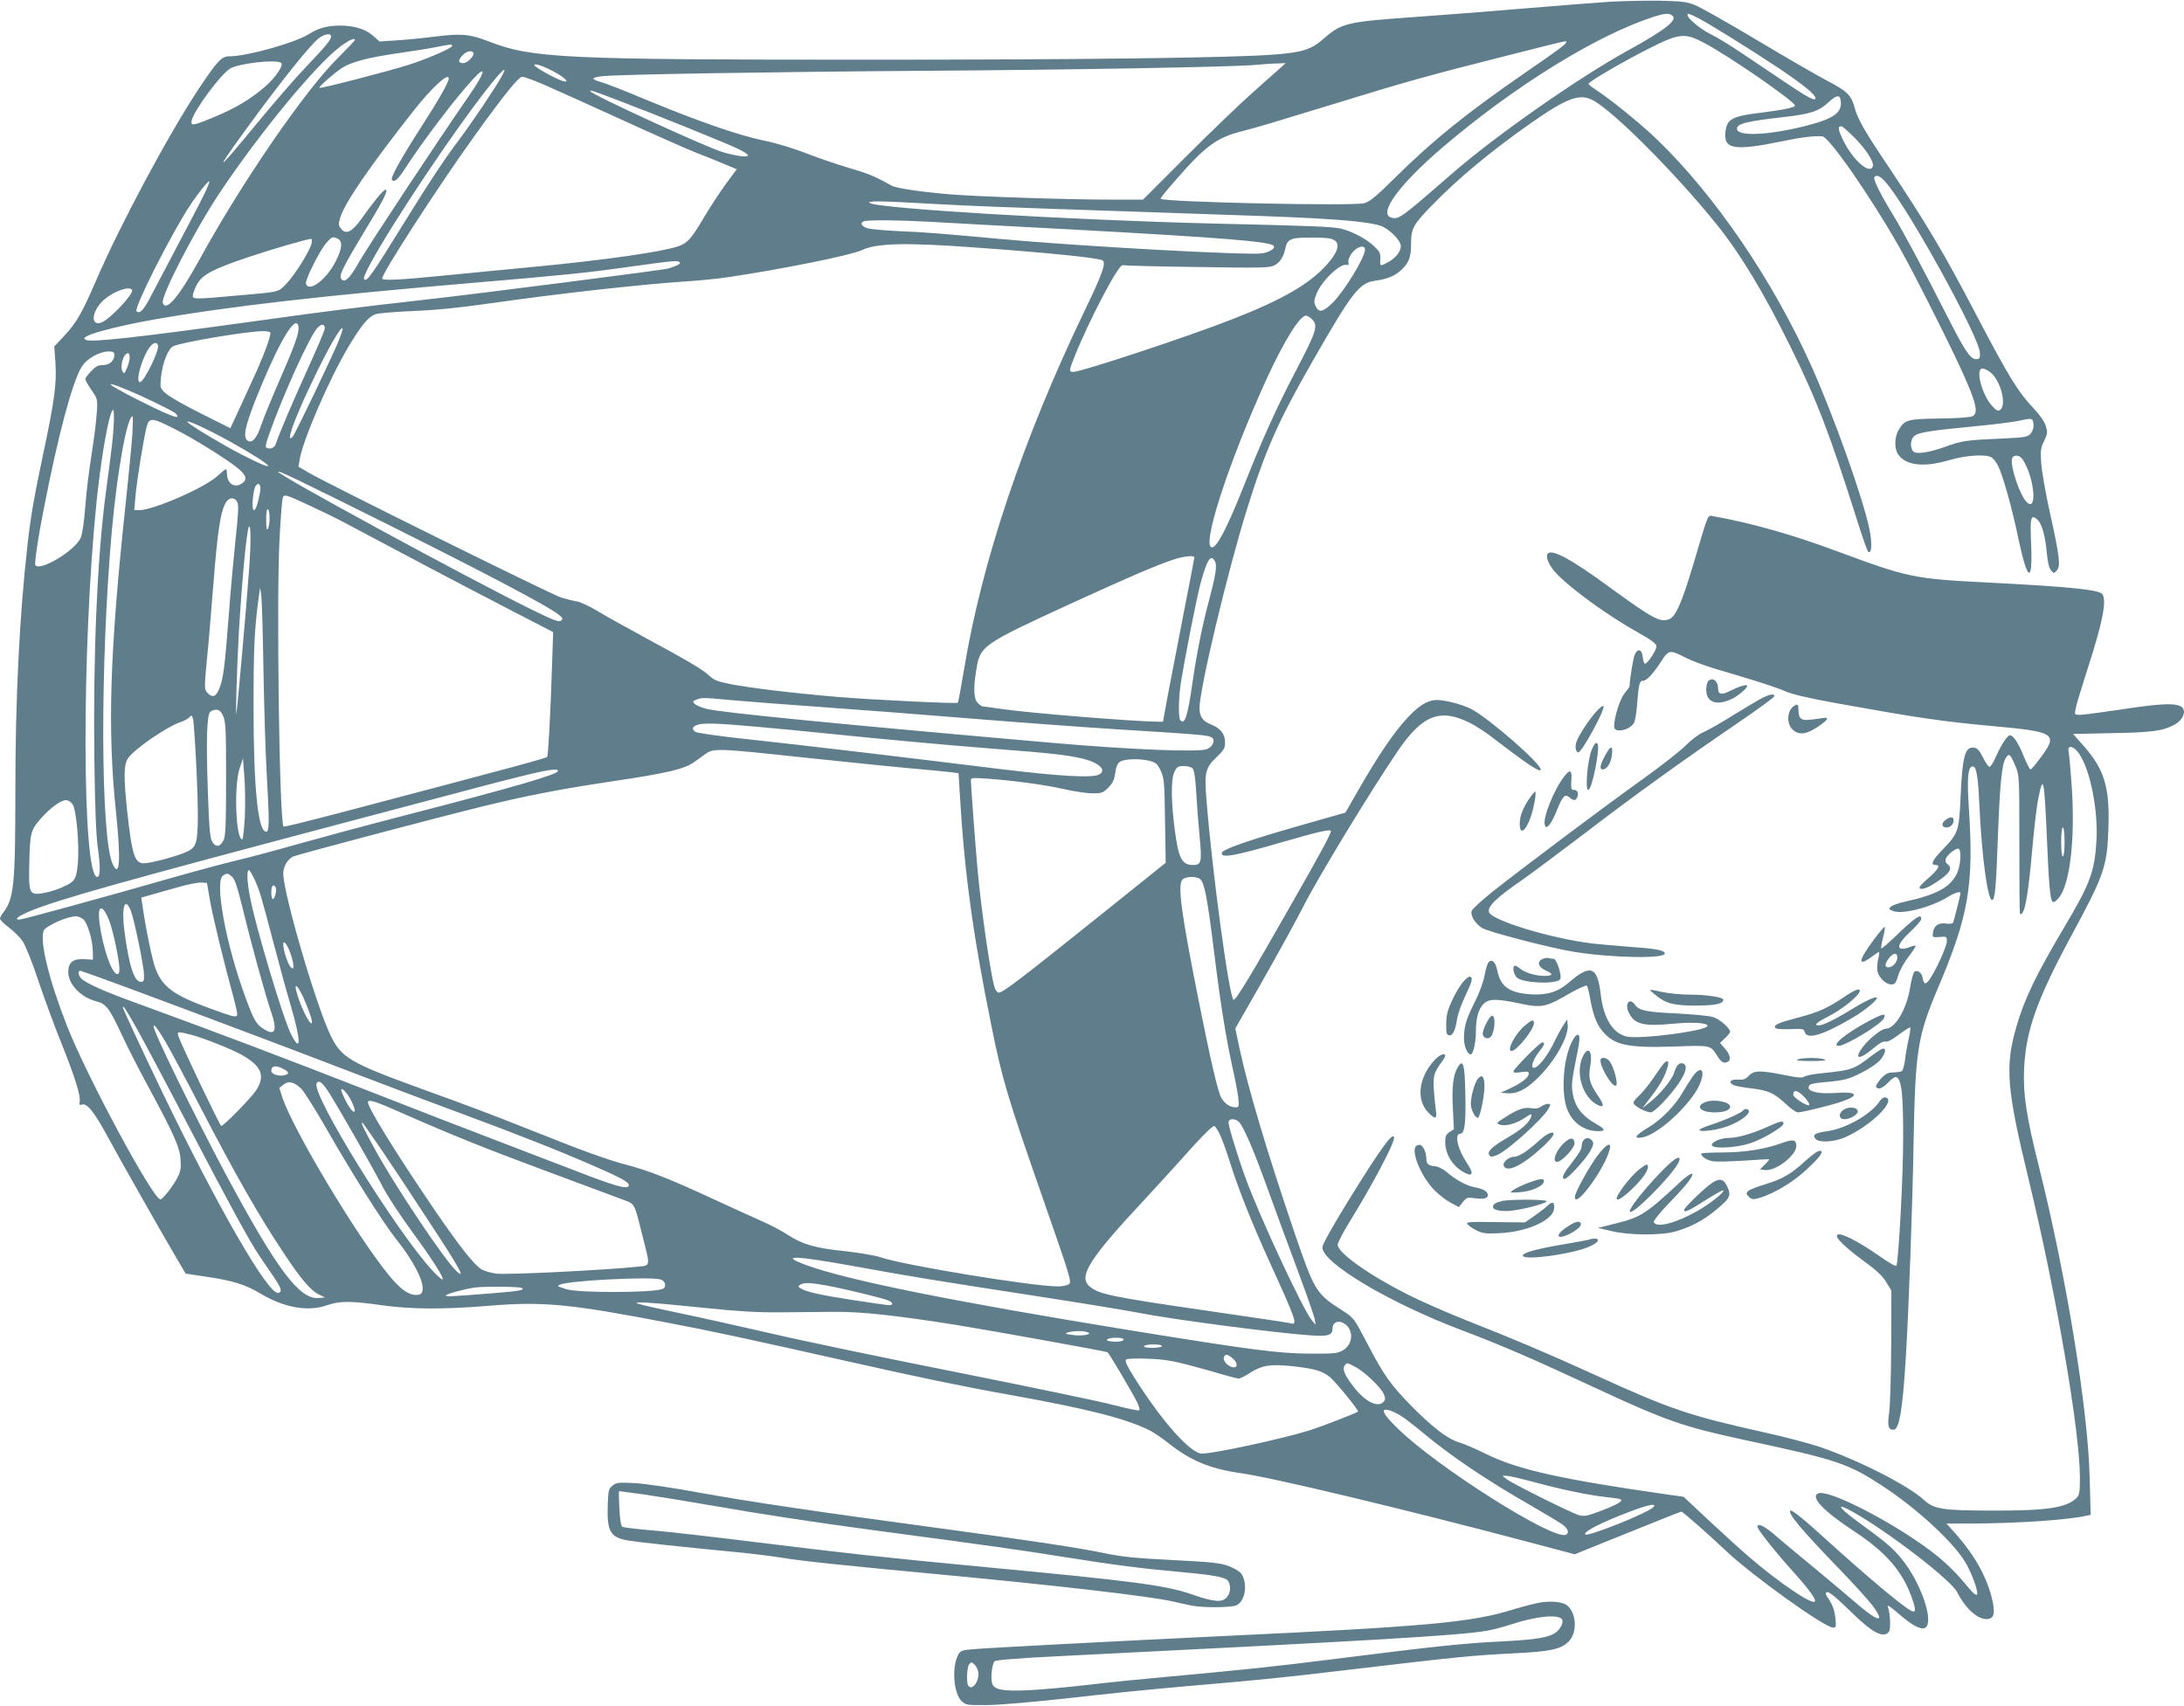 <?xml version="1.0" standalone="no"?>
<!DOCTYPE svg PUBLIC "-//W3C//DTD SVG 20010904//EN"
 "http://www.w3.org/TR/2001/REC-SVG-20010904/DTD/svg10.dtd">
<svg version="1.0" xmlns="http://www.w3.org/2000/svg"
 width="1280pt" height="1000pt" viewBox="0 0 1280 1000"
 preserveAspectRatio="xMidYMid meet">
<g transform="translate(0,1000) scale(0.1,-0.1)"
fill="#607d8b" stroke="none">
<path d="M9440 9990 c-74 -5 -299 -22 -500 -39 -201 -17 -494 -40 -652 -51
-396 -28 -425 -35 -531 -127 -72 -64 -125 -80 -292 -93 -245 -19 -1112 -30
-2380 -30 -1788 0 -1969 9 -2220 107 -115 44 -161 48 -320 28 -71 -9 -173 -19
-226 -22 l-95 -6 -37 33 c-45 39 -111 60 -191 60 -77 0 -129 -14 -186 -50 -80
-51 -363 -130 -465 -130 -46 0 -70 -25 -180 -190 -178 -269 -458 -792 -601
-1122 -84 -195 -115 -248 -187 -326 l-59 -63 7 -97 c8 -120 -6 -224 -74 -543
-51 -241 -72 -362 -90 -524 -47 -417 -71 -894 -71 -1450 0 -542 -9 -623 -71
-704 -11 -13 -19 -29 -19 -36 0 -7 24 -30 53 -52 29 -22 65 -58 80 -80 15 -22
57 -125 91 -229 35 -104 95 -268 134 -364 81 -202 116 -313 109 -347 -4 -19
-1 -22 15 -17 29 9 74 -48 157 -203 72 -132 285 -509 396 -698 l53 -90 120
-18 c152 -22 230 -46 315 -97 139 -84 281 -110 391 -71 74 26 142 27 321 1
173 -24 358 -26 623 -4 328 27 481 12 1072 -102 260 -50 450 -91 1020 -219
445 -100 685 -150 965 -200 463 -83 686 -140 825 -210 25 -13 73 -46 107 -73
126 -101 245 -151 421 -176 184 -25 956 -210 1674 -400 l287 -76 310 125 c170
69 312 125 315 125 8 0 154 -128 266 -234 153 -144 575 -446 623 -446 18 0 19
5 14 54 -5 50 -18 84 -49 128 -7 9 -9 20 -5 24 11 11 49 -19 148 -116 121
-119 187 -154 219 -115 13 16 9 110 -7 151 -4 10 25 -9 64 -44 81 -71 137
-100 159 -81 49 41 -31 269 -142 403 -54 66 -84 91 -264 223 -109 80 -121 108
-22 52 209 -117 578 -401 613 -472 47 -93 117 -157 171 -157 44 0 53 31 34
114 -30 129 -99 254 -208 379 l-60 67 139 0 c276 1 573 21 682 46 l24 5 -6
222 c-10 399 -137 1179 -296 1814 -76 303 -95 431 -88 583 11 220 74 398 270
763 201 372 216 415 224 642 8 238 -22 341 -140 477 l-67 76 233 5 c229 4 291
13 357 47 34 17 60 50 60 77 0 56 -83 59 -379 13 -109 -16 -213 -30 -231 -30
-32 0 -32 1 -25 37 3 20 36 126 71 236 86 266 112 394 86 434 -17 26 -189 44
-661 68 -450 23 -471 27 -908 189 -257 95 -492 161 -710 200 -37 6 -26 31
-118 -279 -68 -227 -103 -308 -142 -324 -53 -21 -94 1 -355 191 -217 159 -329
220 -356 194 -18 -18 8 -76 58 -126 96 -96 303 -244 475 -340 68 -38 101 -62
103 -76 3 -21 -51 -104 -67 -104 -6 0 -11 17 -13 37 -4 47 -29 56 -47 16 -9
-20 -27 -128 -31 -189 0 -1 -13 -18 -29 -38 -28 -35 -61 -142 -61 -195 0 -43
101 -19 119 28 5 14 13 62 16 106 9 116 14 135 35 135 21 0 61 43 109 118 38
60 50 63 120 27 77 -39 142 -61 345 -120 103 -31 218 -68 255 -85 48 -21 135
-41 316 -74 468 -84 604 -104 895 -131 386 -35 398 -44 277 -202 -21 -29 -43
-53 -47 -53 -4 0 -22 35 -40 79 -30 75 -60 121 -80 121 -15 0 -51 -54 -81
-122 -15 -35 -33 -63 -39 -63 -6 0 -23 25 -38 55 -22 43 -33 56 -54 58 -51 6
-67 -52 -77 -283 -10 -210 -12 -217 -108 -317 -61 -64 -71 -88 -37 -88 28 0
13 -27 -41 -74 -30 -26 -55 -51 -55 -57 0 -18 37 -9 86 22 91 58 112 88 78
114 -11 7 -14 19 -10 31 8 25 63 67 76 59 16 -10 11 -97 -9 -141 -38 -83 -117
-127 -306 -169 -38 -8 -76 -22 -84 -30 -13 -12 -11 -16 15 -25 53 -21 221 22
317 81 42 26 77 37 77 25 0 -12 -39 -166 -44 -175 -3 -5 -23 -7 -44 -4 -42 6
-70 -15 -74 -58 -3 -23 0 -24 40 -21 40 4 42 3 42 -25 0 -30 -65 -173 -102
-225 -22 -31 -34 -28 -40 11 -4 30 -33 50 -49 34 -6 -6 -17 -47 -24 -91 -21
-128 -88 -242 -144 -242 -24 0 -98 -60 -133 -106 -56 -75 -22 -79 62 -8 34 29
58 43 70 39 11 -4 40 11 79 41 34 25 64 44 67 42 2 -3 -2 -34 -10 -69 -8 -35
-18 -90 -21 -122 -4 -31 -12 -61 -19 -65 -6 -4 -28 -7 -50 -8 -31 0 -45 -7
-73 -37 -18 -21 -31 -42 -28 -47 12 -19 38 -10 72 26 18 20 40 34 47 31 31
-12 41 -106 40 -367 0 -215 -26 -696 -39 -737 -3 -8 -38 11 -96 52 -127 89
-234 144 -251 127 -15 -15 44 -72 172 -166 57 -41 95 -78 115 -111 l30 -49 -1
-320 c-1 -177 -6 -355 -12 -396 -11 -77 -6 -100 25 -100 34 0 53 107 73 428
16 263 39 888 45 1247 10 550 22 629 146 921 177 418 208 597 178 1049 -11
169 -6 234 18 242 25 9 36 -46 44 -231 14 -297 48 -551 74 -551 17 0 24 74 34
365 12 316 23 431 47 468 19 29 26 23 56 -48 23 -54 23 -59 23 -450 0 -217 1
-402 3 -410 1 -10 5 -11 13 -3 20 20 38 132 59 368 11 127 27 263 36 304 29
147 35 118 50 -221 11 -266 19 -359 31 -381 9 -15 41 14 61 56 52 111 73 357
53 632 -6 88 -14 172 -17 188 -10 43 29 36 61 -10 66 -97 112 -330 102 -511
-11 -181 -37 -252 -189 -507 -167 -282 -234 -421 -281 -585 -67 -232 -56 -364
73 -895 159 -655 300 -1474 300 -1745 0 -86 -3 -103 -20 -120 -57 -57 -174
-75 -485 -74 -301 0 -350 8 -410 63 -93 86 -390 236 -615 312 -63 21 -198 56
-300 79 -456 101 -567 138 -1005 338 -276 126 -493 218 -756 321 -113 45 -271
114 -350 154 -227 115 -409 244 -409 291 0 12 31 72 68 132 129 208 262 458
262 493 0 48 -77 -58 -269 -369 -93 -151 -151 -255 -151 -271 0 -92 398 -328
820 -487 228 -86 404 -162 767 -331 433 -201 522 -232 892 -312 538 -115 602
-137 800 -266 193 -126 398 -311 480 -435 42 -62 90 -192 77 -205 -5 -5 -25
12 -45 36 -78 96 -140 156 -227 222 -231 173 -596 360 -657 336 -50 -19 28
-103 208 -221 189 -124 286 -237 341 -394 25 -73 23 -88 -9 -71 -49 26 -265
207 -497 418 -128 117 -200 174 -207 167 -16 -16 63 -110 273 -328 89 -91 182
-194 208 -228 82 -111 32 -98 -111 27 -49 42 -158 134 -243 204 -85 70 -184
152 -219 183 -59 51 -101 71 -101 47 0 -15 106 -149 204 -257 98 -109 143
-171 132 -181 -18 -19 -207 109 -381 258 -44 37 -149 133 -234 212 l-154 144
-86 12 c-631 90 -888 147 -1076 241 -55 27 -123 57 -152 65 -67 20 -154 86
-277 210 -125 127 -167 186 -263 371 -77 147 -79 150 -143 191 -158 101 -165
113 -285 463 -159 468 -268 834 -320 1073 l-25 119 169 296 c93 164 194 349
226 412 82 164 389 670 557 918 145 213 249 253 427 163 32 -17 90 -54 127
-83 207 -159 284 -210 284 -189 0 37 -308 305 -409 356 -42 21 -112 42 -172
50 -67 10 -120 -17 -199 -101 -78 -83 -170 -218 -282 -413 l-83 -144 -235 -67
c-338 -96 -490 -149 -490 -171 0 -30 76 -16 365 68 212 61 275 75 275 61 0
-16 -63 -133 -223 -413 -250 -440 -332 -575 -347 -575 -24 0 -125 743 -159
1170 -13 162 -7 189 58 251 44 42 51 54 51 87 0 50 -27 84 -83 106 -47 18 -67
46 -67 95 0 111 162 792 276 1159 109 352 185 523 388 877 234 408 273 457
368 470 68 9 116 29 151 63 45 42 57 75 57 152 0 92 12 113 124 228 155 159
340 313 579 481 207 145 283 174 360 135 122 -63 490 -433 731 -733 137 -171
274 -398 426 -706 158 -319 234 -518 395 -1027 30 -97 60 -180 65 -183 20 -12
23 52 6 135 -39 185 -205 652 -340 955 -225 501 -563 998 -904 1327 -103 99
-275 238 -374 302 -16 10 -28 22 -28 25 0 12 201 129 351 205 180 91 212 95
324 36 144 -75 535 -345 535 -369 0 -11 -69 -25 -195 -41 -172 -21 -202 -36
-212 -108 -14 -108 47 -119 342 -58 106 22 175 30 225 27 40 -3 284 -354 455
-656 76 -133 298 -574 368 -730 81 -180 93 -236 57 -255 -12 -6 -93 -12 -193
-13 -189 -3 -203 -7 -238 -65 -26 -40 -28 -109 -5 -144 44 -67 152 -79 300
-35 93 28 210 36 247 17 10 -6 28 -28 39 -50 28 -54 82 -247 119 -425 54 -256
85 -270 75 -34 -7 156 -2 178 37 143 26 -23 47 -99 55 -196 5 -51 13 -87 24
-100 16 -20 17 -20 34 -2 24 24 18 80 -41 344 -25 113 -47 242 -50 287 -5 71
-3 87 17 128 20 42 21 51 10 88 -7 25 -34 63 -69 101 -94 99 -148 187 -336
546 -193 370 -296 542 -525 885 -134 200 -171 265 -189 330 -21 77 -42 99
-163 162 -62 33 -249 141 -416 241 -167 100 -329 191 -360 203 -48 19 -81 22
-207 25 -82 1 -211 -2 -285 -6z m358 -79 c40 -25 -30 -82 -261 -209 -294 -163
-771 -497 -1025 -718 -300 -261 -313 -271 -356 -260 -83 21 43 194 303 416
418 356 898 653 1231 761 62 20 89 23 108 10z m153 -16 c68 -35 312 -187 476
-296 145 -98 213 -153 213 -175 0 -20 -48 6 -190 102 -63 42 -170 115 -238
160 -68 46 -151 97 -185 113 -58 28 -137 93 -137 113 0 12 6 10 61 -17z
m-8011 -109 c0 -20 -32 -58 -149 -181 -59 -61 -188 -210 -289 -333 -234 -284
-253 -296 -69 -42 212 292 395 520 441 550 36 23 66 26 66 6z m140 -21 c0 -3
-44 -49 -98 -103 -193 -190 -567 -734 -812 -1182 -122 -221 -196 -309 -216
-256 -14 36 188 427 331 642 231 347 563 751 708 860 52 39 87 55 87 39z
m7099 -12 c0 -12 -37 -39 -240 -179 -345 -238 -544 -399 -758 -611 -115 -114
-153 -145 -185 -154 -65 -18 -1175 6 -1194 26 -3 2 36 50 86 107 176 202 242
251 388 288 100 26 160 44 559 166 402 124 527 159 985 275 385 97 360 92 359
82z m-6529 -22 c0 -13 -143 -75 -255 -111 -112 -36 -518 -141 -523 -135 -6 6
89 89 134 118 58 36 157 61 339 87 83 12 179 27 215 35 83 16 90 17 90 6z
m124 -40 c10 -16 -34 -61 -60 -61 -30 0 -31 17 -2 47 22 23 52 30 62 14z
m-1127 -59 c19 -12 -33 -89 -98 -144 -84 -71 -169 -122 -289 -172 -129 -54
-145 -57 -136 -20 16 62 173 273 226 303 54 30 265 54 297 33z m1621 -64 c54
-33 69 -54 30 -43 -42 13 -162 80 -166 92 -5 18 69 -10 136 -49z m4242 39
c-14 -13 -86 -77 -160 -142 -74 -65 -251 -235 -393 -377 l-258 -258 -187 0
c-250 0 -765 17 -932 30 -174 14 -326 36 -355 52 -99 56 -139 72 -257 106 -73
22 -187 61 -252 87 -68 26 -172 58 -239 71 -149 31 -385 113 -682 236 -126 53
-249 101 -272 107 -64 17 -60 28 15 35 107 10 1000 25 1877 31 884 6 1785 22
1935 34 52 5 115 9 140 9 l45 2 -25 -23z m-4759 -165 c-182 -262 -592 -883
-642 -970 -56 -99 -84 -129 -105 -111 -23 19 -3 59 158 326 89 146 118 208 95
200 -14 -4 -71 -74 -139 -170 -55 -77 -90 -94 -119 -58 -16 20 -17 26 -4 68
26 85 173 299 425 619 111 141 210 232 210 194 0 -22 -56 -121 -165 -290 -117
-182 -178 -293 -168 -304 16 -16 34 0 81 72 108 166 297 414 397 521 80 86 68
36 -24 -97z m184 101 c-39 -68 -178 -275 -245 -363 -82 -108 -181 -258 -315
-475 -197 -319 -225 -359 -241 -342 -23 22 282 511 567 909 183 256 307 399
234 271z m248 -37 c56 -24 262 -117 457 -206 195 -89 393 -177 440 -195 47
-18 119 -47 162 -65 l76 -32 -63 -85 c-34 -47 -91 -133 -126 -192 -78 -132
-100 -157 -158 -176 -103 -33 -424 -79 -851 -120 -146 -14 -378 -36 -517 -50
-260 -26 -363 -31 -363 -17 0 32 322 530 535 827 178 248 264 355 286 355 11
0 66 -20 122 -44z m429 -90 c209 -79 643 -254 715 -289 34 -16 60 -34 57 -39
-7 -11 -65 -3 -144 19 -89 24 -780 342 -780 358 0 8 1 8 152 -49z m7176 -5
c11 -71 -41 -108 -210 -150 -216 -54 -398 -62 -398 -16 0 30 55 44 275 69 158
18 205 34 262 87 47 43 66 46 71 10z m83 -220 c70 -72 114 -142 105 -167 -18
-48 -115 36 -171 149 -33 66 -36 87 -13 87 6 0 41 -31 79 -69z m184 -263 c133
-155 546 -905 549 -996 1 -33 -2 -37 -24 -37 -32 0 -66 51 -167 250 -131 259
-258 497 -318 595 -75 123 -117 208 -110 220 12 20 34 9 70 -32z m-9857 -64
c-18 -38 -86 -168 -150 -289 -64 -121 -136 -258 -160 -304 -45 -88 -69 -114
-88 -95 -17 17 203 452 313 619 50 76 108 147 114 142 2 -3 -11 -36 -29 -73z
m4272 -59 c237 -13 387 -19 1165 -45 781 -26 903 -31 1075 -40 195 -11 308
-23 375 -41 50 -14 125 -86 125 -121 0 -34 -33 -74 -81 -98 -42 -22 -42 -22
-39 28 1 28 -6 40 -39 71 -46 43 -128 85 -192 101 -48 11 -158 16 -754 30
-854 21 -1977 89 -2009 121 -14 13 73 11 374 -6z m-18 -105 c95 -6 468 -26
828 -45 864 -47 1159 -70 1184 -95 14 -14 -21 -37 -65 -45 -77 -13 -1083 42
-1544 85 -338 31 -432 39 -585 45 -80 4 -162 11 -182 16 -37 10 -51 32 -25 42
21 9 209 7 389 -3z m-3471 -100 c28 -15 24 -57 -11 -127 -54 -109 -157 -189
-177 -137 -7 19 75 186 117 237 34 40 41 43 71 27z m5818 1 c59 -16 53 -65
-19 -148 -102 -116 -262 -209 -560 -325 -257 -101 -883 -308 -930 -308 -26 0
-25 8 9 93 90 223 257 539 281 533 8 -3 204 -8 436 -11 377 -6 424 -5 452 9
34 17 55 51 66 103 8 37 21 49 56 56 39 7 182 6 209 -2z m-5973 -28 c-11 -45
-97 -183 -146 -234 -50 -53 -38 -49 -265 -69 -273 -25 -285 -25 -285 -3 0 10
10 39 23 63 30 59 93 93 306 164 143 48 337 104 365 106 4 0 5 -12 2 -27z
m3880 -23 c422 -30 732 -61 755 -76 23 -14 3 -73 -106 -299 -361 -752 -602
-1471 -706 -2105 -17 -102 -33 -187 -35 -189 -6 -7 -514 18 -704 34 -261 22
-523 54 -628 75 -74 15 -99 24 -122 47 -37 36 -128 90 -380 226 -107 58 -233
128 -279 156 -46 28 -100 53 -120 56 -20 3 -61 13 -91 22 -55 17 -1359 662
-1478 731 l-63 37 7 40 c19 116 172 470 284 659 79 132 120 181 163 195 17 5
97 12 177 16 177 7 293 19 515 50 384 55 862 108 1117 125 79 5 193 16 253 25
317 47 723 129 787 159 85 41 257 45 654 16z m2294 -13 c0 -46 -123 -247 -192
-314 -54 -52 -78 -57 -96 -20 -12 25 -12 34 3 73 29 77 143 185 179 171 9 -4
11 2 9 17 -5 25 30 74 61 86 24 9 36 4 36 -13z m-4016 -76 c5 -8 -14 -18 -68
-35 -24 -8 -1114 -148 -1412 -181 -424 -48 -567 -66 -999 -126 -707 -98 -972
-127 -1002 -111 -14 8 -12 12 13 25 42 21 208 62 369 91 450 80 1001 143 1920
221 485 41 633 56 875 90 278 39 296 40 304 26z m-3210 -160 c13 -21 -129
-172 -179 -191 -69 -26 -57 73 17 135 59 50 147 80 162 56z m6914 -171 c39
-37 30 -68 -91 -299 -113 -216 -200 -407 -309 -684 -92 -230 -152 -349 -182
-355 -72 -15 90 489 317 986 101 221 195 372 231 372 7 0 22 -9 34 -20z
m-5938 -53 c0 -38 -25 -107 -112 -307 -47 -107 -95 -225 -107 -261 -25 -77
-53 -109 -79 -92 -29 18 -17 79 43 233 115 290 214 474 246 454 5 -3 9 -15 9
-27z m153 -6 c-2 -11 -48 -121 -104 -243 -86 -190 -159 -360 -183 -431 -7 -21
-30 -31 -51 -23 -12 4 -10 18 15 88 79 224 236 569 280 616 25 27 46 24 43 -7z
m84 -63 c-43 -106 -257 -552 -272 -568 -13 -12 -15 -12 -15 1 0 74 284 659
308 635 2 -3 -7 -33 -21 -68z m-403 44 c8 -14 -40 -143 -110 -293 -36 -79 -79
-172 -95 -207 l-29 -62 -169 85 c-94 46 -186 99 -207 117 -36 32 -36 33 -31
93 9 90 43 174 75 187 65 25 416 84 519 87 23 1 44 -3 47 -7z m-658 -76 c10
-27 -82 -216 -106 -216 -25 0 3 114 45 187 26 43 51 55 61 29z m-256 -58 c0
-33 -29 -58 -68 -58 -27 0 -42 -8 -68 -36 -19 -19 -34 -40 -34 -46 0 -7 16
-35 36 -64 36 -53 37 -53 31 -136 -3 -46 -16 -154 -30 -240 -14 -86 -31 -224
-37 -305 -7 -91 -17 -162 -27 -185 -32 -75 -242 -201 -266 -160 -6 9 16 161
48 321 85 439 168 749 223 840 30 49 104 91 160 91 26 0 32 -4 32 -22z m90
-13 c0 -14 -7 -42 -16 -63 -14 -33 -16 -35 -26 -19 -17 31 6 107 33 107 5 0 9
-11 9 -25z m10905 -87 c59 -46 97 -187 59 -219 -14 -11 -21 -8 -49 22 -60 66
-100 219 -56 219 10 0 31 -10 46 -22z m-10918 -104 c94 -38 261 -120 281 -136
6 -6 12 -14 12 -19 0 -13 -81 21 -227 95 -189 95 -221 125 -66 60z m-91 -325
c-8 -68 -24 -194 -36 -279 -50 -374 -75 -955 -67 -1560 4 -297 10 -446 21
-525 15 -105 14 -165 -4 -165 -90 0 -92 1346 -4 2200 26 252 68 496 93 535 13
21 11 -86 -3 -206z m120 69 c-4 -57 -22 -247 -41 -423 -92 -865 -106 -1310
-55 -1797 29 -280 22 -389 -19 -304 -72 152 -75 1169 -6 1951 32 354 90 675
122 675 3 0 2 -46 -1 -102z m11142 55 c2 -18 -4 -39 -16 -53 -18 -22 -27 -24
-198 -32 -184 -8 -207 -12 -307 -48 -85 -30 -155 -42 -178 -30 -25 14 -26 71
-1 93 24 22 82 32 342 57 118 11 242 27 275 34 76 17 79 16 83 -21z m-10897
-26 c117 -59 308 -178 375 -233 49 -41 55 -66 20 -89 -43 -28 -86 2 -86 61 0
13 -3 24 -6 24 -4 0 -27 -19 -51 -41 -74 -68 -374 -199 -456 -199 l-30 0 7 81
c7 88 49 346 66 410 15 53 33 51 161 -14z m334 -79 c256 -143 298 -195 55 -69
-107 55 -295 168 -310 186 -18 22 117 -40 255 -117z m10500 -102 c67 -102 87
-307 25 -251 -41 37 -102 219 -87 258 9 25 44 21 62 -7z m-9580 -381 c565
-282 938 -478 997 -526 27 -21 29 -26 16 -37 -13 -10 -44 2 -184 71 -401 199
-1474 783 -1474 802 0 9 103 -40 645 -310z m-751 190 c-13 -69 -25 -105 -36
-105 -15 0 -6 124 12 144 18 23 32 1 24 -39z m301 -83 c66 -31 147 -70 180
-88 332 -177 711 -377 949 -500 l288 -149 -7 -205 c-8 -258 -22 -521 -28 -526
-9 -9 -137 -44 -1241 -335 -165 -43 -302 -77 -304 -74 -25 24 -43 1354 -23
1701 6 110 14 209 17 222 8 28 12 27 169 -46z m-434 24 c8 -18 6 -70 -10 -212
-11 -104 -30 -310 -41 -459 -23 -301 -31 -361 -55 -422 -19 -48 -41 -55 -70
-23 -18 20 -18 27 -2 198 10 97 26 292 37 432 26 329 43 436 76 488 19 29 52
28 65 -2z m189 -94 c0 -26 -5 -54 -10 -62 -7 -10 -10 5 -10 53 0 43 4 66 10
62 6 -3 10 -27 10 -53z m-120 -297 c-12 -179 -68 -806 -74 -845 -7 -37 3 280
14 475 18 300 44 584 58 615 12 29 14 -86 2 -245z m5540 68 c0 -5 -29 -154
-64 -333 -35 -179 -76 -394 -92 -477 l-28 -153 -31 0 c-138 1 -759 51 -919 75
-55 8 -103 15 -108 15 -4 0 -17 9 -28 20 -23 23 -26 85 -9 189 24 148 26 150
579 404 325 149 485 217 580 248 57 19 120 25 120 12z m121 -24 c13 -24 4 -82
-37 -235 -39 -147 -71 -309 -93 -462 -31 -213 -46 -261 -73 -234 -13 13 -11
135 3 221 27 166 92 495 115 581 39 143 60 175 85 129z m-5577 -634 c4 -220
12 -492 19 -605 16 -286 16 -345 -3 -345 -48 0 -74 254 -74 730 0 347 5 458
31 650 l7 50 7 -40 c3 -22 10 -220 13 -440z m2758 -180 c90 -8 325 -26 523
-40 198 -14 579 -43 846 -65 267 -22 663 -51 880 -65 488 -30 535 -34 553 -49
20 -16 3 -54 -31 -67 -48 -19 -440 -3 -883 35 -1215 106 -1965 179 -2049 201
-30 8 -61 21 -69 29 -14 14 -13 16 9 25 33 13 36 13 221 -4z m-2994 -92 c15
-33 17 -79 17 -368 0 -274 -3 -335 -15 -360 -20 -39 -44 -43 -65 -11 -14 21
-19 72 -27 303 -10 294 -6 436 13 459 6 8 22 14 36 14 18 0 28 -9 41 -37z
m-159 -263 c14 -272 14 -425 0 -473 -8 -28 -19 -42 -49 -57 -50 -25 -214 -70
-257 -70 -54 0 -70 51 -98 309 -20 191 -20 265 3 303 29 51 233 192 314 217
20 7 42 19 49 28 12 13 14 12 21 -13 3 -16 11 -126 17 -244z m3291 200 c124
-11 311 -29 415 -40 310 -32 702 -68 985 -90 313 -24 412 -35 503 -56 99 -24
146 -68 98 -94 -41 -21 -236 -10 -601 35 -508 63 -1165 141 -1483 175 -148 16
-275 34 -283 41 -20 16 -17 28 9 39 34 14 113 12 357 -10z m280 -181 c339 -36
601 -62 745 -74 33 -3 81 -8 106 -11 l47 -6 7 -116 c26 -456 76 -825 185
-1362 63 -314 93 -415 301 -1011 162 -465 171 -493 154 -506 -11 -7 -39 -13
-65 -13 -149 0 -909 125 -1040 171 -30 10 -122 26 -203 35 -177 18 -251 39
-338 95 -35 23 -102 59 -149 79 -47 21 -175 79 -285 130 -266 123 -379 167
-507 201 -116 30 -270 86 -582 211 -203 81 -346 135 -631 238 -413 150 -466
181 -529 314 -87 184 -276 832 -276 947 0 40 27 85 59 99 38 15 816 221 1096
290 271 67 465 104 770 150 329 49 427 72 486 115 19 13 44 32 57 41 54 40 61
40 592 -17z m-3285 -346 c-4 -73 -11 -133 -15 -133 -38 0 -50 309 -16 415 l20
60 8 -105 c5 -58 6 -165 3 -237z m5308 326 c32 -9 42 -18 60 -57 20 -43 22
-68 25 -293 l4 -246 -399 -320 c-458 -367 -560 -445 -581 -441 -9 2 -19 17
-24 33 -24 87 -76 444 -97 670 -11 111 -41 515 -41 543 0 13 14 14 98 8 160
-12 330 -35 447 -61 60 -14 136 -25 168 -25 54 0 62 3 92 33 26 26 35 45 41
86 5 36 13 56 28 66 24 18 123 20 179 4z m248 -45 c8 -10 16 -62 20 -142 4
-70 13 -186 20 -259 14 -145 10 -163 -38 -163 -66 0 -86 38 -108 207 -22 167
-23 299 -1 341 14 28 22 32 55 32 23 0 44 -6 52 -16z m-3721 -13 c0 -20 -265
-97 -900 -261 -195 -50 -473 -125 -616 -165 -144 -41 -313 -86 -375 -100 -63
-15 -238 -62 -389 -105 -373 -107 -858 -240 -876 -240 -33 0 -9 19 58 48 172
71 518 168 1938 544 168 44 481 127 695 184 368 97 465 117 465 95z m-2844
-196 c22 -33 40 -243 30 -349 -6 -62 -13 -84 -30 -101 -27 -27 -125 -65 -187
-72 -67 -8 -72 4 -67 190 4 168 8 184 76 259 50 55 110 98 138 98 14 0 30 -10
40 -25z m11674 -220 c0 -50 -4 -85 -10 -85 -6 0 -10 35 -10 85 0 50 4 85 10
85 6 0 10 -35 10 -85z m-10607 -222 c32 -74 35 -85 107 -358 33 -126 80 -299
105 -383 60 -203 60 -281 1 -164 -47 93 -208 630 -241 805 -17 88 -20 157 -6
157 4 0 20 -26 34 -57z m-134 19 c17 -13 32 -58 66 -197 48 -199 133 -508 165
-599 38 -111 21 -142 -51 -93 -38 25 -54 54 -99 177 -117 316 -185 688 -132
719 23 14 27 14 51 -7z m5674 -14 c26 -20 43 -111 82 -423 38 -309 70 -509
110 -689 14 -61 28 -137 32 -168 6 -56 5 -58 -18 -58 -32 0 -65 24 -83 59 -19
36 -63 225 -130 562 -102 511 -125 679 -97 712 16 20 80 23 104 5z m-5802
-128 c16 -92 82 -365 140 -575 10 -38 19 -78 19 -88 0 -24 -14 -21 -161 33
-212 77 -277 125 -318 234 -19 50 -57 234 -76 368 l-7 47 53 15 c30 8 101 29
159 45 58 17 120 29 139 28 l34 -2 18 -105z m384 80 c9 -14 -4 -70 -16 -70 -5
0 -9 18 -9 40 0 38 12 52 25 30z m-849 -136 c19 -46 78 -328 78 -379 1 -33 -2
-40 -18 -40 -40 0 -71 97 -98 307 -16 133 4 194 38 112z m-125 -62 c23 -62 59
-234 59 -282 0 -46 -25 -37 -50 17 -46 98 -87 313 -63 336 12 12 32 -15 54
-71z m-151 8 c25 -25 52 -119 54 -184 l1 -51 -52 3 c-65 4 -93 -19 -93 -75 0
-72 74 -149 164 -172 58 -14 78 -41 151 -199 32 -68 98 -199 148 -290 157
-291 191 -366 195 -438 4 -51 0 -72 -18 -106 -25 -50 -87 -128 -100 -128 -43
0 -431 720 -547 1016 -106 270 -161 495 -137 559 11 27 134 83 187 84 15 1 36
-8 47 -19z m1214 -203 c9 -26 16 -57 16 -69 0 -17 -2 -18 -15 -8 -16 13 -45
100 -45 134 0 32 25 0 44 -57z m-952 -198 c429 -159 1006 -377 1323 -499 160
-61 434 -165 611 -230 361 -134 600 -228 817 -324 149 -65 192 -90 181 -108
-12 -19 -85 2 -299 85 -49 19 -184 71 -300 115 -410 157 -604 232 -910 352
-491 192 -910 351 -1360 515 -203 73 -309 121 -339 150 -18 18 -21 45 -6 45 5
0 133 -46 282 -101z m1026 -56 c36 -81 56 -142 49 -150 -13 -12 -72 112 -91
190 -12 50 11 28 42 -40z m-980 -175 c38 -68 173 -321 299 -563 255 -488 365
-689 422 -774 21 -31 59 -87 85 -125 46 -68 51 -86 28 -94 -56 -18 -353 496
-684 1183 -115 239 -228 482 -228 491 0 15 17 -10 78 -118z m176 -91 c29 -51
116 -213 193 -362 213 -411 346 -644 496 -870 99 -150 157 -218 205 -242 l37
-18 -38 -3 c-112 -9 -242 164 -542 722 -188 353 -425 837 -425 870 0 19 25
-14 74 -97z m150 47 c69 -18 240 -86 295 -118 115 -66 137 -121 82 -207 -30
-45 -197 -216 -205 -208 -15 16 -237 482 -251 527 -8 27 -3 27 79 6z m536
-199 c37 -19 38 -31 3 -38 -33 -6 -73 8 -73 26 0 31 26 35 70 12z m107 -118
c17 -18 84 -124 148 -236 142 -249 330 -548 407 -644 103 -129 166 -253 154
-302 -5 -20 -12 -25 -39 -25 -44 0 -93 36 -159 117 -191 234 -563 856 -624
1043 l-17 53 23 19 c31 25 65 17 107 -25z m166 -29 c71 -115 264 -453 313
-550 25 -48 99 -161 164 -250 125 -171 193 -278 184 -287 -3 -3 -29 19 -57 49
-216 233 -717 1043 -681 1101 13 22 35 4 77 -63z m127 -42 c42 -87 8 -82 -36
6 -13 26 -24 53 -24 59 0 21 38 -21 60 -65z m310 -76 c275 -121 467 -199 850
-341 206 -77 402 -150 435 -162 68 -26 61 -12 115 -229 41 -160 42 -155 -27
-162 -203 -21 -765 -49 -834 -41 -31 4 -70 15 -87 25 -45 28 -123 127 -275
348 -235 346 -405 621 -390 636 12 11 49 -1 213 -74z m4893 -48 c28 -31 87
-169 169 -397 44 -121 121 -332 173 -470 51 -137 96 -266 100 -285 l6 -35 -23
27 c-50 59 -305 605 -388 833 -44 119 -100 303 -100 326 0 25 41 25 63 1z
m-5032 -154 c57 -84 186 -278 286 -432 173 -263 214 -336 162 -290 -68 59
-368 508 -483 720 -71 131 -82 154 -72 154 2 0 50 -69 107 -152z m4922 75 c14
-32 40 -105 58 -163 44 -142 130 -358 229 -575 158 -346 168 -375 123 -361
-10 3 -222 35 -472 71 -584 85 -655 99 -708 148 -63 57 5 164 326 507 64 69
154 168 201 220 123 139 193 210 206 210 6 0 23 -26 37 -57z m-2128 -768 c283
-52 453 -80 1070 -175 253 -39 514 -82 580 -95 189 -38 818 -120 1007 -132
106 -7 128 1 128 43 0 31 29 46 60 31 65 -32 65 -124 0 -162 -32 -18 -51 -20
-195 -19 -183 1 -342 22 -1035 134 -1058 172 -1683 298 -1920 387 -157 58 -64
55 305 -12z m-1155 -74 c31 -8 39 -45 13 -56 -60 -23 -494 -24 -565 -1 -10 3
-26 9 -35 12 -16 5 -16 6 -2 14 41 23 525 49 589 31z m981 -37 c106 -20 315
-71 352 -85 31 -13 36 -29 8 -29 -11 0 -109 14 -218 31 -188 29 -270 47 -303
69 -13 9 -13 11 0 20 21 14 65 12 161 -6z m-1793 -13 c20 -12 -11 -18 -158
-30 -264 -21 -292 -23 -286 -13 5 9 103 35 166 45 50 8 265 6 278 -2z m1082
-118 c181 -19 304 -26 425 -25 94 1 240 2 325 3 161 1 363 -21 715 -77 188
-30 877 -154 886 -160 9 -5 154 -251 175 -296 10 -21 15 -41 11 -44 -4 -4 -70
10 -148 30 -77 21 -488 106 -912 191 -425 84 -918 187 -1097 229 -179 41 -424
96 -545 121 -121 25 -229 50 -240 55 -27 13 84 6 405 -27z m2235 -142 c32 -13
-38 -24 -93 -15 -41 6 -44 8 -22 15 33 9 90 10 115 0z m209 -40 c8 -12 -34
-19 -74 -13 -23 3 -28 7 -19 13 18 11 86 11 93 0z m226 -41 c0 -5 -25 -10 -56
-10 -34 0 -53 4 -49 10 3 6 28 10 56 10 27 0 49 -4 49 -10z m416 -73 c31 -27
28 -59 -5 -50 -28 7 -55 39 -48 58 9 21 21 19 53 -8z m-251 -40 c72 -19 161
-44 200 -56 38 -11 77 -21 85 -21 9 0 40 16 69 35 68 43 118 51 249 37 130
-15 171 -27 217 -64 35 -30 171 -196 164 -202 -11 -9 -218 -89 -285 -110 -161
-50 -558 -136 -630 -136 -66 0 -234 189 -393 441 -50 80 -60 103 -50 111 8 5
65 7 129 4 88 -3 145 -12 245 -39z m967 -8 c53 -27 152 -121 168 -160 10 -23
10 -32 0 -44 -33 -39 -109 -2 -177 87 -52 66 -68 105 -52 124 14 18 12 18 61
-7z m263 -284 c22 -13 78 -56 125 -95 168 -141 378 -283 640 -433 85 -49 170
-100 188 -113 34 -26 41 -51 18 -60 -79 -30 -762 403 -988 627 -83 81 -100
116 -50 104 15 -3 45 -17 67 -30z m797 -395 c156 -42 316 -75 413 -85 96 -10
103 -14 69 -36 -16 -10 -67 -32 -113 -49 -73 -27 -88 -29 -120 -20 -47 15
-389 185 -421 210 l-25 20 25 0 c14 0 91 -18 172 -40z m689 -143 c-26 -32
-385 -176 -400 -161 -15 15 93 70 259 133 110 42 162 52 141 28z"/>
<path d="M10012 6008 c-7 -7 -12 -29 -12 -50 0 -76 60 -97 151 -54 37 18 89
62 89 76 0 11 -45 -2 -99 -29 -48 -25 -71 -22 -71 9 0 48 -32 74 -58 48z"/>
<path d="M10315 5902 c-27 -15 -103 -60 -167 -100 -64 -40 -138 -82 -165 -94
-27 -11 -72 -45 -103 -77 -30 -31 -143 -119 -250 -196 -219 -156 -705 -521
-882 -661 -64 -51 -119 -102 -123 -113 -8 -27 18 -71 59 -99 33 -23 404 -119
541 -141 232 -37 543 -41 532 -8 -6 18 -55 27 -202 37 -77 6 -178 15 -225 20
-241 30 -584 134 -603 183 -12 32 42 85 195 190 53 37 217 160 365 272 292
224 573 426 897 647 116 79 212 149 214 156 6 20 -30 13 -83 -16z"/>
<path d="M9357 5831 c-43 -47 -102 -137 -117 -177 -11 -28 -5 -64 10 -64 21 0
156 247 148 271 -2 6 -21 -8 -41 -30z"/>
<path d="M10514 5862 c-40 -26 -45 -102 -9 -137 39 -39 90 -30 173 32 43 32
40 42 -10 32 -24 -4 -59 -8 -79 -9 -38 0 -49 14 -49 68 0 23 -7 27 -26 14z"/>
<path d="M9329 5606 c-24 -55 -40 -236 -21 -236 23 0 73 253 54 272 -9 9 -17
0 -33 -36z"/>
<path d="M9407 5571 c-30 -54 -34 -81 -14 -81 25 0 49 38 54 85 7 59 -7 58
-40 -4z"/>
<path d="M9166 5447 c-60 -78 -126 -245 -112 -282 6 -17 8 -17 25 -1 10 9 30
47 45 85 33 84 49 101 74 77 25 -21 39 -20 47 4 8 24 -1 40 -21 40 -16 0 -18
8 -14 68 2 51 -10 53 -44 9z"/>
<path d="M8962 5318 c-37 -56 -54 -99 -55 -142 -2 -70 31 -55 62 29 20 54 38
155 28 155 -3 0 -19 -19 -35 -42z"/>
<path d="M11400 5192 c-25 -20 -20 -42 9 -42 22 0 41 19 41 42 0 23 -22 23
-50 0z"/>
<path d="M11215 4608 c-16 -12 -65 -55 -107 -97 -43 -41 -80 -73 -82 -70 -3 3
2 31 10 63 8 32 13 60 10 63 -2 3 -32 -31 -65 -76 -89 -120 -95 -159 -17 -103
24 18 46 32 49 32 2 0 0 -20 -6 -44 -5 -24 -7 -56 -3 -71 9 -37 50 -75 80 -75
22 0 27 7 41 52 8 29 36 79 61 111 25 32 43 61 41 63 -2 3 -16 0 -31 -6 -86
-32 -87 8 -1 88 36 33 65 67 65 76 0 21 -9 20 -45 -6z m-95 -220 c0 -27 -27
-58 -52 -58 -24 0 -23 21 3 54 25 32 49 34 49 4z"/>
<path d="M9043 4380 c-38 -15 -29 -48 17 -69 46 -20 43 -31 -9 -31 -49 0 -111
18 -140 41 -13 11 -28 19 -32 19 -17 0 -9 -50 10 -69 33 -33 224 -42 254 -12
14 14 -18 121 -38 121 -7 0 -19 2 -27 4 -7 3 -23 1 -35 -4z"/>
<path d="M8723 4358 c-6 -7 -16 -42 -23 -78 -6 -36 -31 -103 -55 -150 -51
-100 -65 -146 -65 -215 0 -48 20 -95 40 -95 14 0 30 70 30 135 0 77 15 131 45
161 31 31 77 31 213 2 127 -27 152 -22 289 58 53 30 99 51 103 47 4 -4 13 -37
19 -73 18 -99 38 -152 72 -193 68 -83 148 -100 421 -91 219 8 212 9 255 -59
18 -28 30 -37 46 -35 34 5 33 41 -2 80 l-30 35 29 28 c17 16 30 32 30 37 0 21
-63 76 -101 87 -23 7 -119 16 -213 21 -177 8 -220 17 -243 50 -32 46 -63 8
-37 -45 32 -68 86 -82 252 -66 119 12 215 6 209 -13 -9 -28 -385 -78 -470 -62
-83 16 -140 107 -156 251 -19 162 -60 176 -189 64 -61 -53 -126 -73 -221 -67
-123 8 -177 45 -195 137 -10 53 -33 74 -53 49z"/>
<path d="M8579 4249 c-18 -19 -48 -68 -67 -109 -28 -60 -35 -88 -36 -140 -1
-53 2 -65 16 -68 22 -4 37 26 48 96 5 31 28 96 52 144 32 67 39 91 30 100 -8
8 -19 3 -43 -23z"/>
<path d="M9695 4174 c65 -55 110 -68 240 -68 115 0 165 10 165 34 0 15 -97 30
-193 30 -51 0 -123 7 -162 15 -88 19 -86 19 -50 -11z"/>
<path d="M10803 4153 c-90 -61 -148 -87 -267 -118 -111 -29 -139 -41 -133 -58
3 -8 30 -11 86 -9 76 3 83 2 88 -17 12 -46 106 -19 274 80 73 42 149 104 149
120 0 14 -65 -16 -145 -65 -95 -59 -170 -96 -195 -96 -33 0 -14 17 53 51 85
43 186 125 187 152 0 17 -33 4 -97 -40z"/>
<path d="M10950 4014 c-133 -71 -221 -144 -174 -144 40 0 245 124 264 160 18
34 -4 30 -90 -16z"/>
<path d="M8732 4037 c-19 -24 -42 -76 -42 -95 0 -26 30 -37 48 -18 8 8 17 37
20 64 4 50 -7 72 -26 49z"/>
<path d="M8937 3989 c-56 -46 -110 -149 -78 -149 30 0 131 126 131 163 0 24
-10 21 -53 -14z"/>
<path d="M9159 3985 c-14 -22 -33 -58 -44 -80 -44 -97 -113 -181 -132 -161
-10 10 7 53 37 91 32 40 37 55 19 55 -15 0 -169 -156 -169 -170 0 -8 15 -9 45
-4 36 5 45 3 45 -8 0 -22 -39 -54 -105 -85 l-60 -28 42 -3 c56 -4 113 26 183
97 98 99 175 238 168 305 l-3 31 -26 -40z"/>
<path d="M9221 3909 c-56 -91 -75 -298 -38 -405 28 -81 100 -134 182 -134 46
0 44 11 -5 39 -91 51 -132 106 -144 191 -7 45 -3 74 29 233 13 64 15 91 7 99
-8 8 -16 1 -31 -23z"/>
<path d="M11030 3852 c-8 -3 -40 -24 -70 -47 -93 -72 -110 -78 -278 -95 -52
-5 -100 -14 -108 -21 -10 -8 -38 -6 -116 10 -140 28 -178 28 -208 -4 -20 -21
-32 -25 -64 -23 -43 3 -59 -14 -28 -31 11 -6 58 -15 105 -20 101 -12 134 -27
204 -92 28 -27 60 -49 70 -49 25 0 208 45 262 65 103 36 85 58 -40 49 -91 -7
-159 6 -159 31 0 21 11 25 122 35 91 9 113 15 187 52 54 28 95 56 114 79 30
38 34 70 7 61z m-445 -294 c15 -18 23 -34 17 -36 -16 -5 -92 46 -92 61 0 37
32 26 75 -25z"/>
<path d="M9276 3806 c-44 -93 -1 -237 85 -281 42 -22 43 -3 3 55 -48 70 -56
102 -44 171 16 88 -12 123 -44 55z"/>
<path d="M8409 3788 c-94 -101 -111 -231 -40 -307 40 -43 55 -41 47 7 -3 20
-9 73 -12 117 -6 85 -1 106 41 164 14 19 25 38 25 42 0 20 -33 7 -61 -23z"/>
<path d="M9380 3785 c0 -46 74 -165 92 -147 12 12 -13 105 -37 140 -18 25 -55
30 -55 7z"/>
<path d="M10535 3790 c-13 -6 15 -9 80 -9 65 0 93 3 80 9 -11 5 -47 9 -80 9
-33 0 -69 -4 -80 -9z"/>
<path d="M9748 3763 c-8 -10 -34 -46 -57 -80 -23 -35 -60 -81 -83 -103 -34
-32 -39 -42 -29 -54 15 -18 73 -46 96 -46 21 0 115 98 166 174 41 61 50 103
24 112 -22 9 -40 -10 -53 -53 -13 -42 -80 -124 -144 -175 l-42 -33 53 70 c53
69 83 124 96 178 8 31 -5 36 -27 10z"/>
<path d="M8546 3749 c-29 -45 -38 -119 -31 -246 l6 -122 -25 -16 c-21 -14 -26
-25 -26 -59 1 -74 45 -144 115 -180 48 -25 53 -3 13 56 -56 84 -76 173 -39
173 25 0 33 63 29 232 -3 172 -12 207 -42 162z"/>
<path d="M9926 3698 c-13 -18 -41 -61 -61 -96 -49 -84 -126 -163 -204 -210
-77 -46 -91 -68 -38 -59 101 16 309 215 346 330 23 68 -2 88 -43 35z"/>
<path d="M8660 3675 c-17 -21 -40 -103 -40 -145 0 -36 31 -92 44 -80 13 14 36
129 36 182 0 60 -14 75 -40 43z"/>
<path d="M11017 3546 c-50 -76 -196 -160 -306 -176 -73 -10 -91 -21 -71 -45
20 -24 109 -19 174 9 153 68 306 220 235 234 -9 2 -23 -8 -32 -22z"/>
<path d="M9994 3540 c-60 -24 -28 -60 54 -60 58 0 92 13 92 34 0 28 -98 46
-146 26z"/>
<path d="M9032 3514 c-16 -11 -34 -14 -61 -9 -41 7 -82 -9 -164 -63 -37 -24
-38 -26 -17 -34 30 -11 94 5 140 36 47 31 51 32 43 9 -11 -34 -58 -75 -133
-118 -90 -53 -121 -80 -114 -100 7 -17 14 -18 46 -6 60 23 273 215 304 274 13
25 13 27 -4 27 -9 0 -28 -7 -40 -16z"/>
<path d="M10800 3492 c-27 -22 -22 -52 10 -52 34 0 82 29 78 48 -5 25 -59 27
-88 4z"/>
<path d="M10216 3491 c-9 -13 -104 -56 -183 -82 -40 -12 -73 -27 -73 -32 0
-15 112 0 171 24 64 24 119 64 119 85 0 15 -25 19 -34 5z"/>
<path d="M10356 3394 c-93 -41 -174 -64 -229 -64 -44 0 -100 -26 -94 -43 7
-22 144 -15 224 12 74 24 199 98 196 116 -3 18 -18 15 -97 -21z"/>
<path d="M9022 3316 c-64 -59 -120 -96 -147 -96 -32 0 -70 -33 -62 -53 17 -45
116 5 235 117 24 23 48 49 53 59 19 35 -31 18 -79 -27z"/>
<path d="M9177 3310 c-52 -41 -86 -120 -51 -120 28 0 106 86 102 111 -4 31
-20 33 -51 9z"/>
<path d="M9282 3318 c-7 -7 -12 -22 -12 -34 0 -20 -10 -37 -77 -125 -33 -42
-42 -69 -23 -69 18 0 125 117 150 163 20 38 22 48 11 61 -16 19 -33 20 -49 4z"/>
<path d="M10443 3300 c-102 -36 -214 -54 -345 -55 -71 0 -128 -3 -128 -7 0
-16 33 -38 66 -44 20 -4 102 -2 182 3 81 6 148 9 150 8 2 -2 -9 -16 -25 -31
l-28 -29 28 -3 c66 -8 191 91 185 146 -4 33 -19 36 -85 12z"/>
<path d="M8294 3275 c-18 -47 44 -184 117 -255 25 -25 67 -57 92 -70 l47 -25
23 29 c22 27 27 29 70 23 52 -7 77 -1 77 18 0 21 -27 37 -77 46 -50 10 -106
40 -165 90 -20 17 -50 32 -66 33 -39 4 -52 13 -52 40 0 43 -21 86 -41 86 -11
0 -22 -7 -25 -15z"/>
<path d="M9360 3223 c-52 -71 -130 -214 -130 -239 0 -74 177 168 204 279 12
49 -21 31 -74 -40z"/>
<path d="M10639 3243 c-13 -9 -40 -31 -59 -48 -81 -75 -132 -105 -230 -135
-113 -35 -130 -48 -100 -75 18 -16 25 -17 63 -6 84 25 197 93 273 164 77 72
100 102 86 111 -5 3 -20 -2 -33 -11z"/>
<path d="M9815 3204 c-77 -55 -271 -280 -263 -305 9 -28 230 192 281 279 20
35 11 47 -18 26z"/>
<path d="M9615 3152 c-39 -27 -110 -113 -134 -159 -22 -43 17 -26 80 34 66 63
102 114 97 139 -2 13 -10 10 -43 -14z"/>
<path d="M9844 3069 c-198 -185 -229 -204 -374 -240 l-105 -26 80 -19 c106
-25 295 -26 378 -1 92 28 159 64 230 122 86 71 94 86 72 136 -23 50 -45 56
-92 25 -44 -30 -163 -145 -163 -158 0 -18 29 -5 125 57 55 35 102 61 105 58 9
-9 -75 -77 -152 -121 -127 -72 -243 -102 -256 -64 -2 6 36 54 85 105 49 50
102 109 117 129 49 66 23 64 -50 -3z"/>
<path d="M8952 3065 c-34 -13 -73 -32 -85 -41 -21 -15 -19 -16 39 -12 66 4
137 35 142 61 5 23 -20 21 -96 -8z"/>
<path d="M8804 2961 c-40 -10 -54 -19 -54 -36 0 -19 58 -29 118 -20 90 12 214
49 195 56 -24 10 -219 9 -259 0z"/>
<path d="M9070 2933 c-14 -13 -49 -40 -79 -61 l-54 -37 -174 2 c-156 2 -173 1
-162 -13 7 -9 31 -25 53 -36 34 -17 53 -20 135 -16 161 8 311 75 319 142 5 40
-9 48 -38 19z"/>
<path d="M9188 2811 c-80 -51 -67 -84 17 -40 44 23 67 47 59 60 -9 15 -29 10
-76 -20z"/>
<path d="M9319 2736 c-2 -2 -74 -16 -159 -30 -166 -28 -244 -51 -234 -68 16
-26 289 12 386 54 53 22 71 48 34 48 -12 0 -25 -2 -27 -4z"/>
<path d="M3590 1292 c-23 -18 -25 -28 -28 -109 -6 -161 14 -195 123 -213 61
-10 316 -37 605 -65 91 -8 221 -24 290 -35 123 -20 360 -45 895 -95 695 -65
1267 -131 1395 -161 36 -8 88 -20 115 -25 65 -13 225 -12 259 1 53 20 71 125
32 185 -9 13 -40 33 -73 45 -50 19 -96 24 -328 36 -208 10 -298 19 -390 38
-162 34 -422 73 -960 146 -750 101 -1126 157 -1420 210 -155 29 -327 54 -385
57 -95 5 -107 4 -130 -15z m188 -52 c81 -12 260 -41 397 -65 279 -49 608 -99
945 -144 712 -95 860 -116 1110 -156 307 -49 458 -68 700 -90 195 -18 257 -30
270 -55 15 -29 12 -66 -9 -91 -27 -33 -74 -30 -203 15 -159 55 -334 78 -1268
166 -555 53 -711 70 -1283 140 -263 33 -545 65 -627 71 -82 7 -155 16 -162 20
-9 6 -15 42 -18 109 -3 55 -4 100 -2 100 1 0 68 -9 150 -20z"/>
<path d="M9040 609 c-30 -3 -107 -23 -170 -42 -242 -76 -495 -100 -1715 -157
-604 -29 -1377 -69 -1458 -77 -61 -5 -69 -9 -82 -34 -38 -73 -26 -226 21 -270
25 -23 32 -24 152 -23 73 1 281 19 487 42 198 23 495 53 660 67 455 39 587 52
995 101 627 74 687 80 952 94 205 10 269 24 313 70 50 52 45 164 -10 210 -22
19 -82 27 -145 19z m113 -98 c12 -12 0 -48 -26 -72 -39 -36 -113 -49 -327 -60
-217 -10 -403 -30 -980 -103 -346 -44 -541 -64 -1000 -106 -124 -11 -322 -31
-440 -45 -118 -14 -276 -28 -350 -32 -157 -7 -206 3 -216 43 -9 34 1 113 15
127 7 7 139 18 364 29 1882 94 2345 121 2517 149 36 6 99 22 140 36 145 48
274 63 303 34z m-3420 -309 c10 -53 -36 -117 -59 -81 -11 19 -7 108 6 124 12
14 15 14 30 0 10 -9 20 -28 23 -43z"/>
</g>
</svg>
